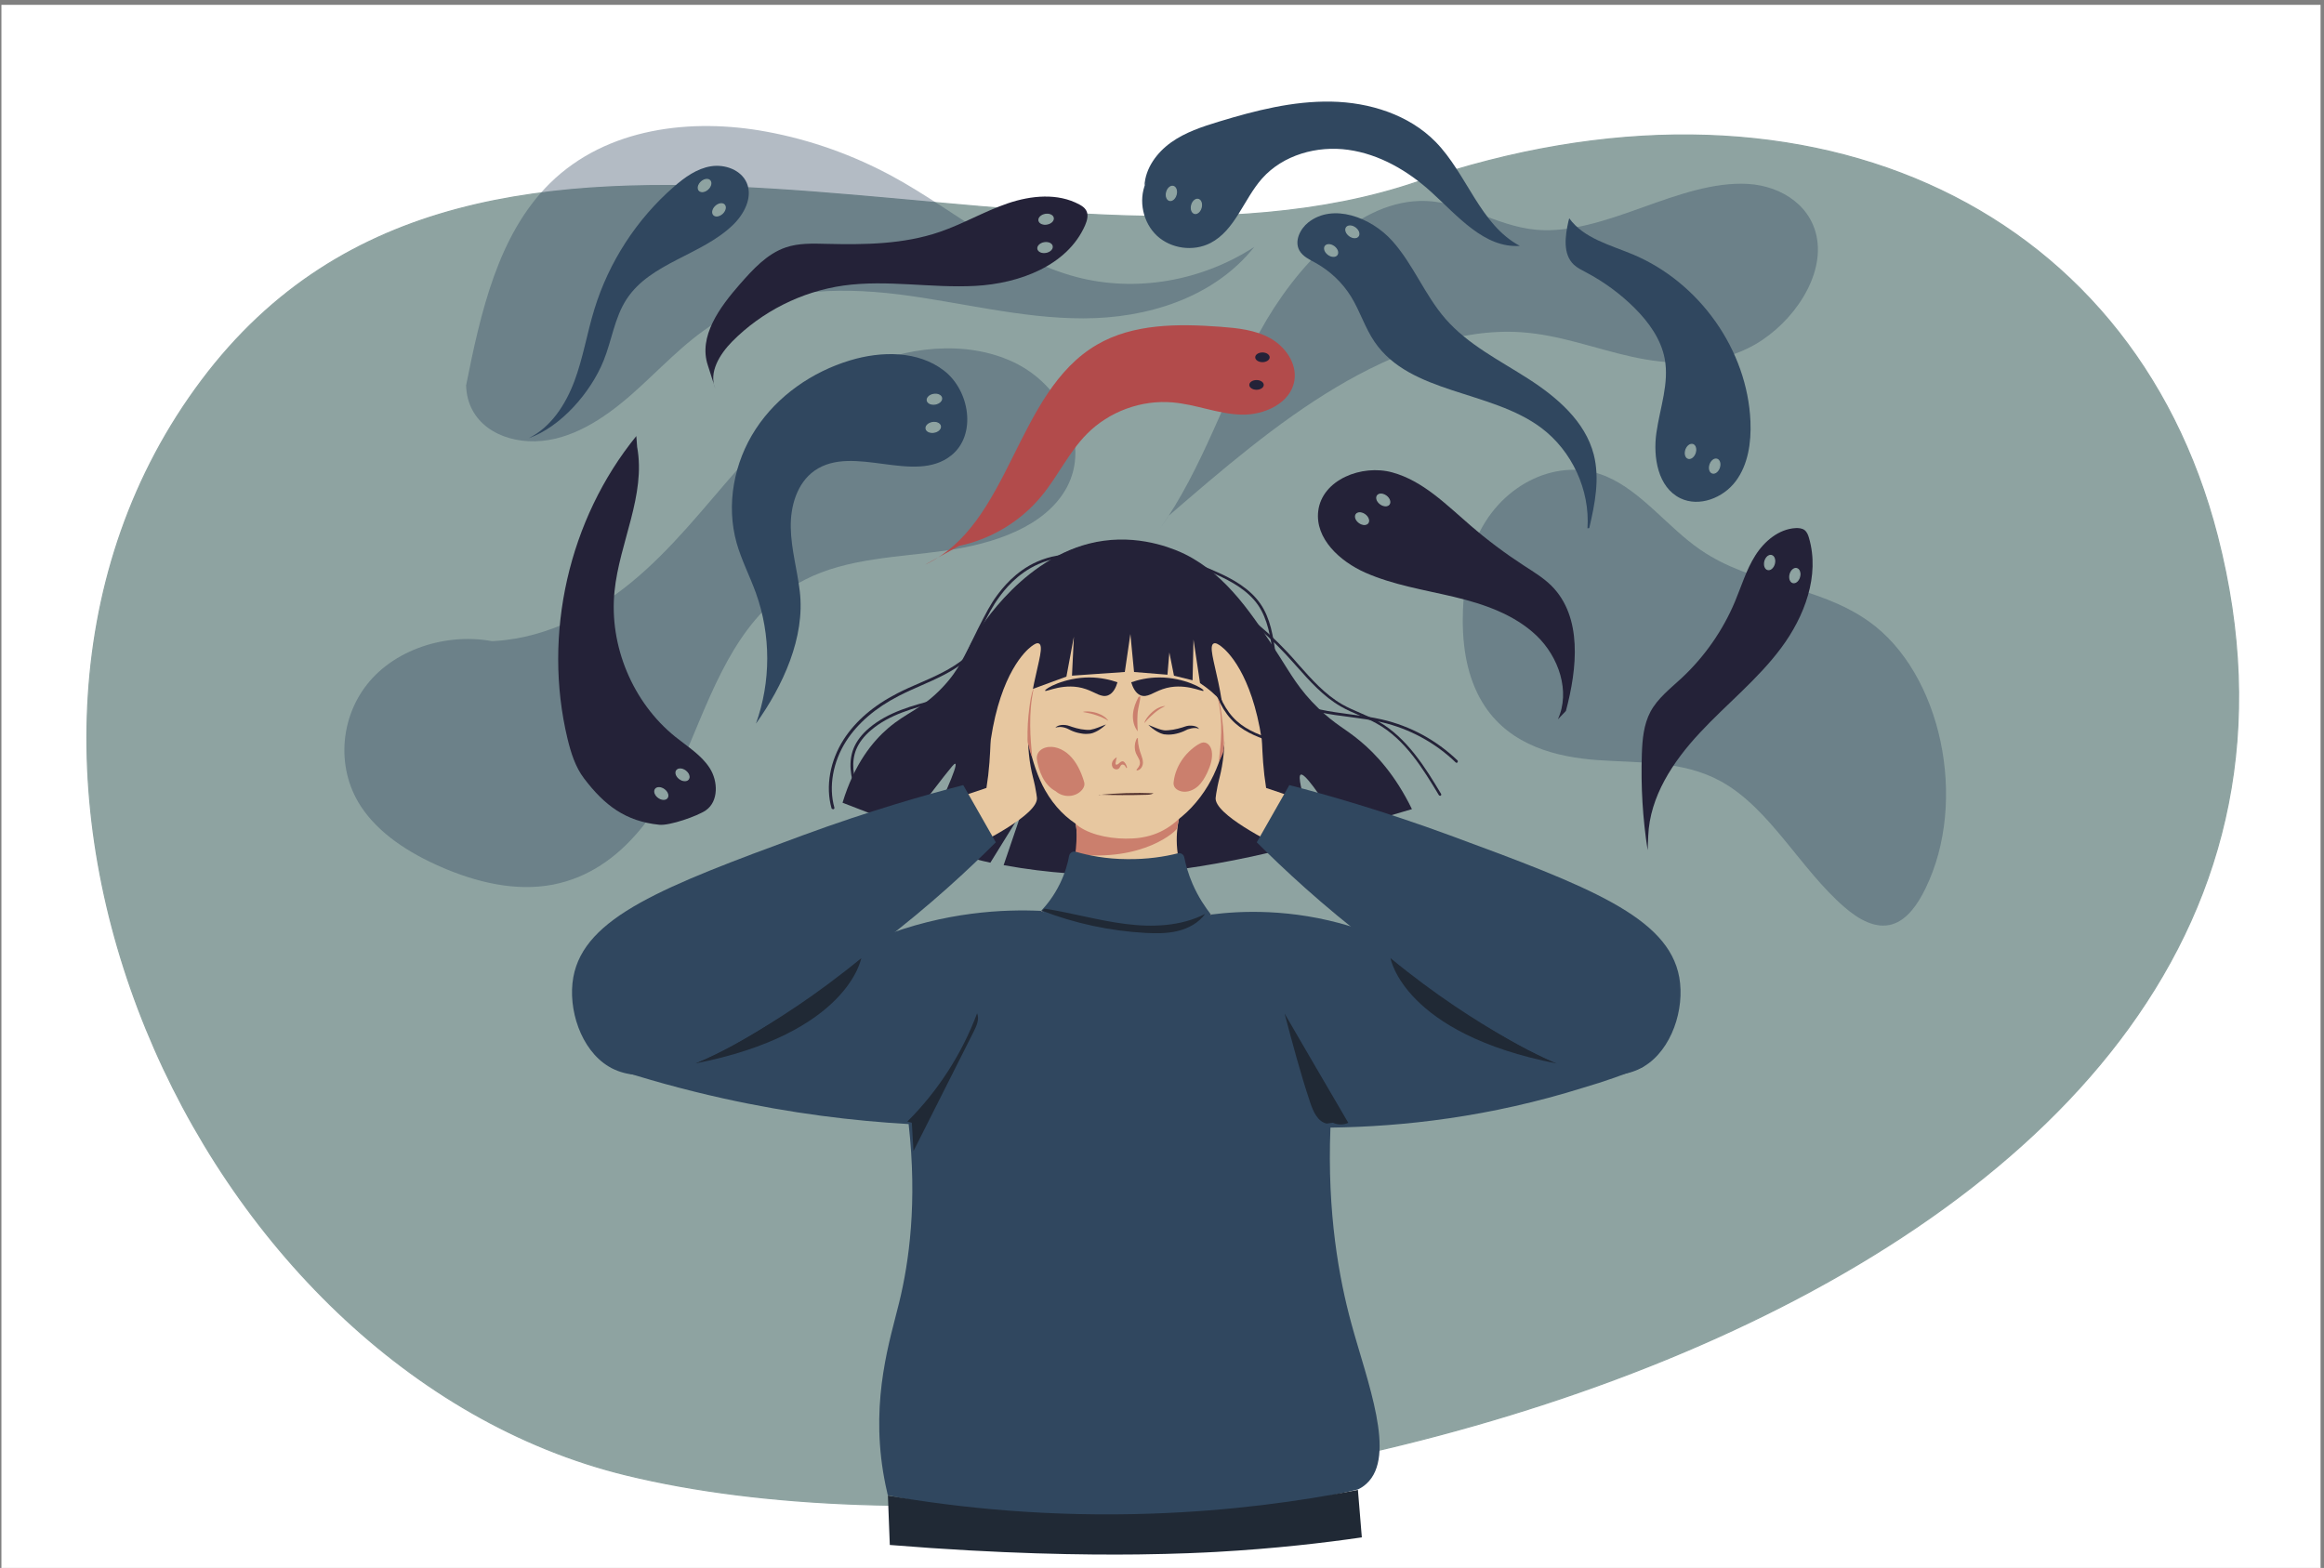 <?xml version="1.0" encoding="utf-8"?>
<!-- Generator: Adobe Illustrator 25.1.0, SVG Export Plug-In . SVG Version: 6.00 Build 0)  -->
<svg version="1.1" id="Layer_1" xmlns="http://www.w3.org/2000/svg" xmlns:xlink="http://www.w3.org/1999/xlink" x="0px" y="0px"
	 viewBox="0 0 1962 1323.9" style="enable-background:new 0 0 1962 1323.9;" xml:space="preserve">
<rect x="0" y="0" width="1962" height="1323.9" fill="#808080" stroke="none"/>
<style type="text/css">
	.st0{fill:#FFFFFF;}
	.st1{fill:#8EA3A1;stroke:#8EA3A1;stroke-miterlimit:10;}
	.st2{opacity:0.37;}
	.st3{fill:#30475F;}
	.st4{fill:#242238;}
	.st5{fill:#E7C7A0;}
	.st6{fill:#CB7F6D;}
	.st7{fill:#CC4B2E;}
	.st8{fill:#D8816C;}
	.st9{fill:#202935;}
	.st10{fill:#B24B4B;}
	.st11{fill:#4F2E2C;}
</style>
<g>
	<polyline class="st0" points="1.2,4.1 1959.1,4.1 1959.1,1325.2 1.2,1325.2 	"/>
</g>
<path class="st1" d="M1872,452.7c-72.8-283.5-353.6-409.2-675.4-299.1S408.6,4,170.4,321.1s-6.6,835.4,358.1,924.3
	C987.4,1357.4,2039.5,1105.4,1872,452.7z"/>
<g class="st2">
	<path class="st3" d="M979.2,446.5c36.3-51.2,54.4-111.4,84.3-166.2s80.8-108.9,134.6-110.6c35.6-1.1,64,21.1,98.7,24.3
		c28.7,2.6,59.6-8,89.4-18.7c29.8-10.7,60.5-21.7,89.5-20c29,1.7,56,19.6,58.8,50.2c3.2,34.4-26.1,72.7-58.9,88.6s-67.5,13.9-98.5,7
		c-31-6.9-60.5-18.4-93-20.6c-51.1-3.4-106.3,16.7-156.4,46.7c-50.1,29.9-95.9,69.3-141.3,108.5"/>
</g>
<g class="st2">
	<path class="st3" d="M430.4,545.3c-39.8-13.7-88.5-2.3-115.9,27.2s-31.6,74.9-10,108.1c15.2,23.3,40.8,39.6,67.6,51.3
		c29.5,12.9,62.9,21.2,94.9,15c59.9-11.7,94-68.2,115.8-120s43.4-110,96.7-137.4c35.6-18.3,78.4-18.9,118.9-24.6
		c40.4-5.7,84.2-20,102.2-53.3c20.2-37.5-3.9-86.3-44.7-105.7c-40.8-19.3-92-13.3-132.5,6.5s-72.3,51.5-101,84.2
		s-55.4,67.2-89.5,95.2c-34.1,28-77.4,49.5-123.5,49.7"/>
</g>
<g class="st2">
	<path class="st3" d="M393.5,325.4c12.3-61.5,26.9-127.4,70.8-170.7c48-47.2,119.8-55.2,182.9-43.5c37.3,6.9,73.4,19.8,106.8,38
		c51.8,28.3,97.9,69.7,154.8,84.7c49.8,13.1,105.3,3.7,150.1-25.4c-34.6,43.5-91.4,60.3-144.2,60.3c-52.8,0.1-104.3-13.8-156.5-20.3
		c-52.3-6.4-108.5-4.5-154.7,24.3c-26.1,16.3-47.3,40.1-70.7,60.6c-23.4,20.5-51,38.5-80.9,39.2S394.4,357,393.5,325.4"/>
</g>
<g class="st2">
	<path class="st3" d="M1245.4,446.3c-11.9,50.2-18.8,109.5,8.2,150.1c22.1,33.2,60.2,42.9,95.3,45.4c35.1,2.5,71.7,0.3,103.7,17.8
		c41.7,22.8,67.4,74.4,104.7,106.5c11.8,10.2,26.3,18.6,40.3,14.3c12.4-3.8,21.4-16.7,27.9-30.1c36.4-74.2,13.5-182.2-47.9-225.7
		c-43.5-30.8-98.3-30.2-142.1-60.4c-27.5-18.9-49.7-49.4-79.6-62c-39.6-16.7-87.8,5.7-108.3,50.2"/>
</g>
<path class="st3" d="M1387.8,900.6c-49.6-21.6-99.3-43.2-148.9-64.9c-18.3-15.4-51.4-39.1-98.8-53.6c-50.3-15.3-93.4-13-117.6-9.9
	l-143.7-3.1c-30.1-1.4-80.6,0.3-137.2,22.8c-38,15.1-66.5,34.7-86,50.6c-46.5,19.7-93,39.3-139.6,59c28.8,9.5,60.5,18.4,94.8,26
	c57.4,12.7,110.2,19,156.3,21.6c7.4,66.3,0.4,116.3-8,150.7c-7.6,31.2-23.7,79.7-13.6,142.7c1.4,8.5,2.9,15.4,4,20
	c51.8,11.2,118.9,20.9,197.2,20c79.7-0.8,147.6-12.3,199.7-24.9c1.8-0.8,4.5-2.3,7.2-4.8c25.7-23.3,0.6-86.2-12.8-135.5
	c-10.2-37.4-20.5-92.7-17.6-165.2c61.6-0.8,134.8-9,213.5-33.7C1354.6,913.2,1371.7,907.1,1387.8,900.6z"/>
<path class="st4" d="M931.7,456.6c-65.2,9-105,74.5-108.6,80.7c-9.3,15.8-12.4,27.3-27.6,43.3c-17.4,18.3-29.7,20.5-45.9,34.4
	c-12.6,10.9-28.2,29.5-38.3,62.8c17.7,6.8,35.5,13.7,53.2,20.5c15.6-21,25.9-34.5,32.4-42.7c6.3-7.9,8.8-11.2,9.6-10.7
	c2.5,1.4-11.8,32.6-26.7,63.5c8.2,4.3,17.8,8.7,29,12.5c9.9,3.4,19.1,5.8,27.3,7.5c8.8-14.3,17.7-28.5,26.5-42.8
	c-5.1,15-10.2,29.9-15.3,44.9c39.1,7.1,72.3,8.5,96.8,8.2c0,0,65.7-0.8,164.8-28.3c0,0,0,0,0.1,0c4.1-1.6-16-53.7-10.9-56.3
	c2.9-1.5,13.8,12.7,34.8,46.5c19.7-5.8,39.4-11.6,59.1-17.4c-14.1-29-30.6-46.6-43.6-57.4c-13-10.9-21-13.8-35.2-27.6
	c-16.6-16-23.7-29.5-33.2-44.2c-21.2-33-43.8-68.2-79.3-85.9C994.4,465,966.5,451.8,931.7,456.6z"/>
<path class="st5" d="M1022.6,772.3c-14.2,5.8-37.8,13.3-67.8,13.3c-34.6,0.1-61.3-9.7-75.9-16.4c5.2-3.9,20.9-16.6,27.5-39.8
	c6-21,1.1-38.5-1-44.9c30.6,0,61.2,0,91.7,0c-2.2,7.1-7,26.2,0,48.9C1003.6,754.8,1016.9,767.5,1022.6,772.3z"/>
<path class="st5" d="M1038.9,584.8c0,25.8-5.5,55.7-19,78.4c-16.3,27.4-43,45.2-69.6,44.9c-26.9-0.3-52.2-13-68-40.9
	c-12.3-21.6-18.2-55.6-18.7-79.4c-1.2-57.5,37.9-126,86.6-126.4C998.5,461,1038.9,527.7,1038.9,584.8z"/>
<path class="st6" d="M993.7,699.5c0.4-2.2,1.1-6.1,1.6-8.1c-13.4,12.7-28.3,16.9-45.1,16.7c-16-0.1-33.4-4.3-42.6-12.9
	c1.5,1.4,1,6.3,1.4,8.6c-0.2,10.1-1.2,17.5-1.2,17.5C965.7,727.9,993.3,701.4,993.7,699.5z"/>
<path class="st4" d="M935.5,587.1c-5.6,2.2-10.7-2.5-18.6-5.2c-18-6.3-34.2,2.9-34.6,1.3c-0.5-1.6,16.3-11.2,37.3-11.2
	c9.9,0,18.1,2.1,23.8,4.1C942.2,580.2,940,585.3,935.5,587.1z"/>
<path class="st4" d="M962.9,587.1c5.6,2.2,10.7-2.5,18.6-5.2c18-6.3,34.2,2.9,34.6,1.3c0.5-1.6-16.3-11.2-37.3-11.2
	c-9.9,0-18.1,2.1-23.8,4.1C956.3,580.2,958.5,585.3,962.9,587.1z"/>
<path class="st4" d="M881.7,477.6c-33,25.7-47.5,70.7-37,114.1c18.5-6.8,37.1-13.6,55.6-20.4c2.1-11.2,4.2-22.4,6.3-33.7
	c-0.5,11-1,21.9-1.6,32.9c14.9-1,29.7-2.1,44.6-3.1c1.6-10.7,3.1-21.4,4.7-32.1c1,10.7,2.1,21.4,3.1,32.1c9.4,0.8,18.8,1.6,28.2,2.3
	c0.5-6.3,1-12.5,1.6-18.8c1.3,6.5,2.6,13,3.9,19.6c5.2,1.3,10.4,2.6,15.7,3.9c0.3-11.5,0.5-23,0.8-34.4c1.8,12.3,3.7,24.5,5.5,36.8
	c3,2,6.2,4.3,9.4,7c6.9,5.9,12,12,15.7,17.2c4,0.6,8,1.3,12,1.9c3.1-8.6,6.6-21.6,6.5-37.6c0-4-0.9-46-31-76.3
	C991.3,454.7,926.6,442.6,881.7,477.6z"/>
<path class="st7" d="M879.1,769.1"/>
<path class="st3" d="M908.2,719.2c-2.5-0.7-5.1,0.9-5.6,3.4c-1.2,6.6-3.5,14.9-7.9,23.8c-5,10.2-11,17.7-15.7,22.6
	c8.2,6.3,34.2,24.6,72.2,25.2c36.8,0.6,62.7-15.7,71.3-21.8c-4.8-6.1-10.8-14.8-15.7-26.1c-3.6-8.3-5.7-15.9-7-22.4
	c-0.5-2.5-3-4-5.4-3.4c-11.1,2.8-25.9,5.2-43.3,4.9C933.9,725.3,919.2,722.4,908.2,719.2z"/>
<path class="st8" d="M1038.9,637.5c-1-5.1-1.5-12.6,2.2-20.1c0.8-1.5,1.7-3,2.7-4.4l1.2,0.9c-1,1.3-1.8,2.7-2.5,4.1
	c-3.5,7.1-3,14.3-2.1,19.1L1038.9,637.5z"/>
<path class="st5" d="M1031,545.8c-2.4-1.8-4.6-3.2-6.3-2.5c-8.3,3.7,16.4,49.8,6.9,103.9c-1.3,7.3-2.5,10.7-3.7,16.6
	c-1,4.7-1.5,8.9-1.6,9.7c-1.6,14,46.8,38,57.9,43.4c9-12.4,18-24.9,27-37.3c-14.1-4.8-28.2-9.5-42.3-14.3c-0.4-2.5-0.9-6.2-1.5-10.8
	c-1.8-15.5-1.7-26.9-2.2-30.2C1056.6,568.3,1035.9,549.5,1031,545.8z"/>
<path class="st9" d="M586.7,898c0,0,64.4-26.4,140.4-89C727.1,809,716.3,872.7,586.7,898z"/>
<path class="st9" d="M1314.3,898c0,0-64.4-26.4-140.4-89C1173.9,809,1184.7,872.7,1314.3,898z"/>
<path class="st3" d="M1088.5,662.9c-9.2,16.1-18.3,32.2-27.5,48.3c21.9,21.9,55.1,53.1,98.8,86.4c76.3,58.2,176.2,134.4,228.2,102.8
	c23.3-14.1,34.5-48.4,29.7-75.2c-9.2-51-76.7-76.8-193.2-119.7C1167.2,684.4,1119.3,670.9,1088.5,662.9z"/>
<path class="st5" d="M870.7,545.8c2.4-1.8,4.6-3.2,6.3-2.5c8.3,3.7-16.4,49.8-6.9,103.9c1.3,7.3,2.5,10.7,3.7,16.6
	c1,4.7,1.5,8.9,1.6,9.7c1.6,14-46.8,38-57.9,43.4c-9-12.4-18-24.9-27-37.3c14.1-4.8,28.2-9.5,42.3-14.3c0.4-2.5,0.9-6.2,1.5-10.8
	c1.8-15.5,1.7-26.9,2.2-30.2C845,568.3,865.8,549.5,870.7,545.8z"/>
<path class="st3" d="M813.2,662.9c9.2,16.1,18.3,32.2,27.5,48.3c-21.9,21.9-55.1,53.1-98.8,86.4c-76.3,58.2-176.2,134.4-228.2,102.8
	c-23.3-14.1-34.5-48.4-29.7-75.2c9.2-51,76.7-76.8,193.2-119.7C734.5,684.4,782.4,670.9,813.2,662.9z"/>
<path class="st9" d="M1149.7,1298.1c-30.9,4.5-73,9.5-123.2,12.3c-9.4,0.5-32.7,1.7-65.7,2.1c-44.4,0.5-114.9-0.3-209.6-8
	c-0.5-13.9-1.1-27.8-1.6-41.7c61.2,10.6,137,18.3,223.7,15.2c65.4-2.3,123.6-10.2,173.1-20
	C1147.5,1271.4,1148.6,1284.7,1149.7,1298.1z"/>
<path class="st4" d="M1215.7,671.9c-0.4,0-0.8-0.2-1-0.6c-13.3-22-28.3-46.9-52.3-60.3c-4.8-2.7-9.9-4.9-14.8-7
	c-5.2-2.2-10.5-4.5-15.5-7.4c-14.8-8.4-26.4-21.5-37.5-34c-3.1-3.4-6.2-7-9.4-10.4c-40-43-93.9-72.3-151.7-82.7
	c-0.6-0.1-1-0.7-0.9-1.3c0.1-0.6,0.7-1,1.3-0.9c58.3,10.4,112.6,40.1,153,83.4c3.2,3.4,6.4,7,9.4,10.5c11,12.4,22.4,25.3,36.9,33.6
	c4.9,2.8,10.1,5,15.2,7.2c5,2.2,10.2,4.4,15.1,7.1c24.5,13.8,40.4,40,53.1,61.2c0.3,0.5,0.2,1.2-0.4,1.6
	C1216.1,671.8,1215.9,671.9,1215.7,671.9z"/>
<path class="st4" d="M703.1,683.2c-0.5,0-1-0.3-1.1-0.8c-5.2-18.3-1.3-40,10.3-58.1c10-15.5,25.2-28.6,45.3-38.9
	c6.2-3.2,12.6-6,18.9-8.7c13.1-5.7,26.6-11.7,37.7-20.8c8.7-7.2,15.8-16.4,22.7-25.3c3.3-4.3,6.8-8.8,10.4-13
	c16.5-19.3,37.6-34.6,61-44.4c0.6-0.2,1.3,0,1.5,0.6c0.2,0.6,0,1.3-0.6,1.5c-23.1,9.6-43.9,24.8-60.1,43.8c-3.6,4.2-7,8.6-10.3,12.9
	c-7,9-14.1,18.3-23.1,25.7c-11.3,9.4-25,15.4-38.2,21.2c-6.2,2.7-12.7,5.6-18.7,8.7c-19.7,10.1-34.6,23-44.4,38.1
	c-11.2,17.5-15,38.5-10,56.2c0.2,0.6-0.2,1.2-0.8,1.4C703.3,683.2,703.2,683.2,703.1,683.2z"/>
<path class="st4" d="M1229.8,644.1c-0.3,0-0.6-0.1-0.8-0.3c-17.4-16.8-39.1-28.5-62.6-34c-8.8-2-18-3.2-26.9-4.4
	c-16.8-2.1-34.1-4.4-49.3-12.3c-18.7-9.7-31.9-26.9-41.3-40.8c-3.1-4.6-6.2-9.4-9.2-14.1c-7.3-11.4-14.8-23.2-24-33.4
	c-17.4-19.5-40.9-33.5-66.2-39.6c-0.6-0.1-1-0.8-0.9-1.4c0.1-0.6,0.8-1,1.4-0.9c25.8,6.2,49.8,20.5,67.4,40.3
	c9.2,10.4,16.8,22.2,24.2,33.7c3,4.6,6,9.4,9.1,14c9.3,13.7,22.2,30.6,40.4,40.1c14.8,7.7,32,9.9,48.5,12.1c9,1.2,18.2,2.3,27.1,4.4
	c24,5.5,46,17.5,63.7,34.5c0.5,0.4,0.5,1.2,0,1.6C1230.4,644,1230.1,644.1,1229.8,644.1z"/>
<path class="st4" d="M724.4,670.8c-0.5,0-0.9-0.3-1.1-0.7c-6-14.7-6.9-27.5-2.7-38.1c2.5-6.2,6.9-12,13.3-17.4
	c15.9-13.4,36.5-18.9,56.5-24.1c1.9-0.5,3.8-1,5.7-1.5c22-5.9,44.2-13.7,57.5-31.2c8-10.4,11.9-23.4,15.7-36c3-9.8,6-19.9,11-28.9
	c0.3-0.6,1-0.8,1.6-0.5c0.6,0.3,0.8,1,0.5,1.6c-4.8,8.9-7.9,18.8-10.8,28.5c-3.9,12.8-7.9,26-16.1,36.7c-13.7,18-36.4,26-58.7,32
	c-1.9,0.5-3.8,1-5.7,1.5c-19.8,5.2-40.2,10.6-55.6,23.7c-6.1,5.1-10.3,10.7-12.7,16.5c-4,10-3.1,22.2,2.7,36.4
	c0.2,0.6,0,1.3-0.6,1.5C724.7,670.8,724.6,670.8,724.4,670.8z"/>
<path class="st4" d="M815,557.6c-0.2,0-0.3,0-0.5-0.1c-0.6-0.3-0.9-0.9-0.6-1.5c3.5-8.2,7.4-16.5,11.5-24.6
	c7.2-14.2,10.8-21.2,16.2-28.5c4.2-5.6,15.2-20.4,34.1-28.7c22-9.7,43.6-5.8,54.5-2.6c0.6,0.2,1,0.8,0.8,1.4c-0.2,0.6-0.8,1-1.4,0.8
	c-10.6-3.1-31.5-6.9-52.9,2.5c-18.4,8.1-29.2,22.5-33.2,28c-5.3,7.1-8.9,14.1-16,28.1c-4.1,8-7.9,16.3-11.5,24.4
	C815.8,557.4,815.4,557.6,815,557.6z"/>
<path class="st4" d="M1086.2,591.8c-0.4,0-0.8-0.2-1-0.6c-6.5-11.8-8.6-25.5-10.5-38.8c-2.1-14.5-4.4-29.5-12.6-41.5
	c-8.7-12.6-23.2-20.3-34.9-25.6c-19.1-8.7-39.2-15-59.9-18.9c-0.6-0.1-1-0.7-0.9-1.3c0.1-0.6,0.7-1,1.3-0.9
	c20.8,3.9,41.1,10.3,60.4,19.1c12,5.4,26.8,13.3,35.9,26.4c8.6,12.4,10.8,27.7,13,42.5c1.9,13.1,3.9,26.6,10.3,38
	c0.3,0.6,0.1,1.3-0.4,1.6C1086.6,591.7,1086.4,591.8,1086.2,591.8z"/>
<path class="st4" d="M1126.1,635c-15.2,0-31.7-2.7-50.5-8.2c-11-3.3-23.5-7.7-32.9-16.2c-9.8-8.9-16.4-21.8-20.9-40.8
	c-1.2-5-2.2-10.1-3.1-15c-1.9-9.8-3.9-20-7.4-29.5c-5.6-15.3-15.2-28.9-27.7-39.3c-0.5-0.4-0.5-1.1-0.1-1.6c0.4-0.5,1.1-0.5,1.6-0.1
	c12.8,10.7,22.6,24.6,28.3,40.3c3.6,9.7,5.6,19.9,7.5,29.8c1,4.9,1.9,10,3.1,14.9c4.4,18.5,10.8,31.1,20.2,39.6
	c9.1,8.2,21.3,12.6,32,15.7c19.8,5.9,37.1,8.5,52.9,8.1c0.6,0,1.2,0.5,1.2,1.1c0,0.6-0.5,1.2-1.1,1.2
	C1128.2,635,1127.1,635,1126.1,635z"/>
<g>
	<path class="st10" d="M780.9,476.8c72.5-33.8,76-145.3,145.1-185.7c30.8-18,68.7-17.8,104.2-15.2c14.5,1.1,29.5,2.6,42.2,9.7
		s22.6,21.2,20.4,35.5c-2.9,19.3-25.5,29.6-45,29c-19.5-0.6-38.1-8.6-57.6-10.3c-26.6-2.4-54,7.7-72.7,26.7
		c-15.2,15.4-24.4,35.6-38.1,52.2c-17.5,21.4-42.5,36.5-69.6,42.2"/>
</g>
<g>
	<path class="st4" d="M1315.2,607.4c10.8-23.6,0.7-52.8-18-70.7c-18.8-17.9-44.4-26.7-69.6-32.7c-25.2-6-51.2-10-75-20.5
		c-21.4-9.5-42.5-28.7-39.7-52c3.2-26.5,36.8-39.7,62.6-32.6c25.8,7.1,45.5,27.2,65.7,44.6c14.4,12.5,29.7,23.9,45.7,34.3
		c7.9,5.1,16.1,10.1,22.8,16.7c26.4,26.3,21.9,69.8,12.3,105.8"/>
</g>
<g>
	<path class="st4" d="M1391,717.9c-4.2-26.8-5.8-53.9-4.9-81c0.4-12.3,1.5-25.1,7.3-36c6.1-11.3,16.6-19.4,26-28.1
		c19.5-18.1,35-40.3,45.3-64.8c5.5-13.1,9.6-27,17.2-39c7.6-12,19.8-22.3,34-23.1c2.6-0.1,5.5,0.1,7.6,1.7c2,1.6,3,4.1,3.7,6.6
		c9.3,31.8-3.7,66.3-23.5,92.9s-46.1,47.4-68.7,71.7c-22.6,24.2-42.2,53.9-43.5,86.9"/>
</g>
<g>
	<path class="st4" d="M537.2,368.2c-57.1,70.2-79.2,167.5-58.1,255.5c2.9,11.9,6.6,23.9,14,33.6c17.3,22.8,35.1,36.2,63.5,39.1
		c8.7,0.9,32.2-7.3,39.3-12.2c10.8-7.5,10.4-24.5,3.3-35.6c-7.1-11.1-18.8-18.2-29.1-26.5c-36-29-56-76.9-51.3-122.9
		c4.2-41.2,26.6-81.1,19.1-121.8"/>
</g>
<g>
	<path class="st4" d="M603.9,328.2c-5.8-13.8,3.7-29.1,14.2-39.8c25.1-25.4,58.7-42.3,94.1-47.3c36.8-5.1,74.2,2.3,111.2,0.3
		c37.1-2,77.6-17,92.6-51c1.8-4.1,3.2-9.1,0.9-12.9c-1.3-2.2-3.4-3.6-5.6-4.8c-18.2-9.9-40.8-7.7-60.5-1
		c-19.7,6.7-37.8,17.4-57.4,24.1c-30.5,10.5-63.5,10.9-95.7,10.1c-11.6-0.3-23.4-0.7-34.3,3c-15.9,5.4-27.7,18.5-38.8,31.1
		c-17,19.4-35.2,44.1-27,68.5"/>
</g>
<g>
	<path class="st9" d="M1120,948.7c-7.6-1.7-11.3-10.1-13.8-17.5c-8.3-24.8-15-50.1-21.7-75.4c17.9,30.8,35.8,61.6,53.8,92.3
		c-4.1,1.8-8.9,1.8-13-0.1"/>
</g>
<g>
	<path class="st9" d="M766,947c25.9-25.8,46.1-57.2,58.9-91.4c2.1,4.9-0.4,10.5-2.8,15.3c-17,33.7-33.9,67.3-50.9,101
		c-0.5-8-0.9-15.9-1.4-23.9"/>
</g>
<g>
	<g>
		<path class="st6" d="M966.1,610.6c0,0,0-0.1,0.1-0.3c0-0.2,0.1-0.4,0.2-0.7c0.2-0.6,0.6-1.5,1.2-2.4c1.2-1.9,3.1-4.2,5.4-6.2
			c0.6-0.5,1.2-0.9,1.8-1.4c0.6-0.5,1.2-0.8,1.8-1.2c1.2-0.7,2.4-1.2,3.5-1.6c0.5-0.2,1-0.3,1.5-0.4c0.4-0.1,0.8-0.1,1.2-0.2
			c0.6-0.1,1-0.1,1-0.1s-0.3,0.2-0.9,0.5c-0.3,0.2-0.6,0.3-1,0.5c-0.4,0.2-0.8,0.5-1.3,0.7c-0.5,0.3-0.9,0.6-1.5,0.9
			c-0.5,0.3-1,0.7-1.6,1.1c-1.1,0.8-2.2,1.6-3.3,2.6c-1.1,0.9-2.1,1.9-3.1,2.8c-1,0.9-1.9,1.8-2.6,2.6c-0.7,0.8-1.4,1.5-1.7,2
			C966.3,610.3,966.1,610.6,966.1,610.6z"/>
	</g>
</g>
<g>
	<g>
		<path class="st4" d="M891,614.7c0,0,0.2-0.1,0.4-0.3c0.3-0.2,0.7-0.3,1.3-0.4c1.2-0.2,2.9-0.3,4.9,0.1c1,0.2,2,0.5,3,0.9
			c0.5,0.2,0.9,0.4,1.5,0.7c0.5,0.3,1.2,0.6,1.8,0.9c2.5,1.2,5.3,2.1,8.3,2.6c1.5,0.3,3,0.5,4.4,0.5c0.7,0,1.5,0,2.2-0.1l0.6-0.1
			l0.4,0l0.3,0c0.3-0.1,0.6-0.1,1-0.2c1.6-0.3,2.7-0.9,3.9-1.4c1.2-0.5,2.2-1.2,3.1-1.7c3.7-2.4,5.6-4.5,5.6-4.5s-0.7,0.3-1.8,0.7
			c-1.2,0.5-2.8,1.1-4.8,1.9c-1,0.4-2,0.7-3.2,1.1c-1.1,0.3-2.4,0.6-3.4,0.8c-0.3,0-0.6,0.1-1,0.1l-0.3,0c0.1,0-0.1,0-0.2,0l-0.5,0
			c-0.6,0-1.3,0-1.9-0.1c-1.3-0.1-2.6-0.3-4-0.5c-2.7-0.5-5.3-1.2-7.7-2c-0.6-0.2-1.1-0.4-1.7-0.6c-0.6-0.2-1.4-0.5-2-0.6
			c-1.3-0.3-2.6-0.4-3.7-0.4c-2.3,0-4.1,0.6-5.3,1.3C891.3,614,891,614.7,891,614.7z"/>
	</g>
</g>
<g>
	<path class="st6" d="M961.2,588.5c-2.4,4.5-4.3,9.4-4.7,14.5c-0.4,5.1,0.8,10.5,4,14.5c-0.3-6.3-0.7-12.6,0.4-18.9
		c0.6-3.6,1.7-7.1,1.9-10.7"/>
</g>
<g>
	<path class="st6" d="M960,624c0.1,4.1,0.9,8.2,2.3,12c0.9,2.6,2.1,5.2,2.1,8c0,2.8-1.7,5.8-4.5,6.1c1.3-1.6,2.7-3.3,2.9-5.4
		c0.3-2.9-1.8-5.4-3-8.1c-1.9-4-1.7-9,0.4-12.9"/>
	<g>
		<path class="st6" d="M959.5,624c0.2,4.1,0.9,8.1,2.2,11.9c1.1,3.3,3.1,7,1.7,10.5c-0.6,1.6-1.9,2.9-3.6,3.2
			c0.2,0.3,0.3,0.6,0.5,0.8c1.2-1.4,2.4-2.9,2.9-4.7c0.5-1.7,0.1-3.4-0.6-5c-0.8-1.7-1.9-3.3-2.6-5c-0.7-1.7-1-3.6-1-5.5
			c0.1-2.2,0.6-4.3,1.7-6.2c0.3-0.6-0.6-1.1-0.9-0.5c-1.7,3.2-2.2,7-1.4,10.5c0.4,1.8,1.2,3.3,2.1,4.9c0.9,1.6,1.9,3.2,1.9,5.1
			c0.1,2.2-1.4,4.1-2.8,5.7c-0.3,0.4,0,0.9,0.5,0.8c3.2-0.5,4.9-4,4.8-6.9c-0.1-2.1-0.7-4-1.4-6c-0.8-2-1.4-4.1-1.9-6.2
			c-0.6-2.5-0.9-4.9-1-7.5C960.4,623.4,959.5,623.4,959.5,624L959.5,624z"/>
	</g>
</g>
<g>
	<path class="st6" d="M950.9,648.6c-0.4-0.8-0.8-1.7-1.4-2.3c-0.7-0.6-1.7-1-2.5-0.6c-1.1,0.5-1.3,2-2.1,2.9c-1.2,1.4-3.6,1.3-5,0
		c-1.3-1.3-1.5-3.5-0.9-5.2c0.7-1.7,2.1-3,3.8-4c-0.4,1.6-0.8,3.2-1,4.8c-0.1,0.5-0.1,1.2,0.4,1.4c0.2,0.1,0.5,0.1,0.8,0
		c1-0.3,1.7-1.1,2.5-1.8c0.8-0.7,1.8-1.2,2.8-0.9c0.5,0.2,0.9,0.6,1.3,1.1c1,1.2,1.6,2.7,1.9,4.2"/>
</g>
<g>
	<path class="st6" d="M895,669.8c-11-4-16.5-13.6-19.2-26.1c-0.4-1.8-0.7-3.7-0.3-5.5c0.7-3.6,3.7-5.9,6.9-6.9
		c6.9-2.1,14.8,0.9,20.5,6.4c5.7,5.5,9.4,13.2,11.9,21c0.4,1.2,0.8,2.5,0.7,3.8c-0.1,1.7-1,3.1-1.9,4.3c-5.5,6.6-16,7.1-22.7,1"/>
</g>
<g>
	<g>
		<path class="st4" d="M1012.5,615.7c0,0-0.2-0.1-0.4-0.3c-0.3-0.2-0.7-0.3-1.3-0.5c-1.2-0.3-2.9-0.3-4.9,0.1c-1,0.2-2,0.5-3.1,0.8
			c-0.5,0.2-0.9,0.4-1.5,0.7c-0.5,0.3-1.2,0.6-1.9,0.9c-2.5,1.1-5.4,2-8.3,2.5c-1.5,0.2-3,0.4-4.5,0.4c-0.7,0-1.5,0-2.2-0.1
			l-0.6-0.1l-0.4,0l-0.3,0c-0.3-0.1-0.6-0.1-1-0.2c-1.6-0.4-2.7-0.9-3.9-1.5c-1.2-0.6-2.2-1.2-3.1-1.8c-3.7-2.4-5.6-4.6-5.6-4.6
			s0.7,0.3,1.8,0.8c1.2,0.5,2.8,1.2,4.7,1.9c1,0.4,2,0.7,3.1,1.1c1.1,0.3,2.4,0.7,3.4,0.8c0.3,0,0.6,0.1,1,0.1l0.3,0
			c-0.1,0,0.1,0,0.2,0l0.5,0c0.6,0,1.3,0,1.9-0.1c1.3-0.1,2.6-0.3,4-0.5c2.7-0.5,5.3-1.1,7.8-1.9c0.6-0.2,1.1-0.4,1.8-0.6
			c0.6-0.2,1.4-0.5,2-0.6c1.3-0.3,2.6-0.4,3.7-0.3c2.3,0.1,4.1,0.7,5.3,1.4C1012.1,615,1012.4,615.7,1012.5,615.7z"/>
	</g>
</g>
<g>
	<g>
		<path class="st6" d="M914.2,601.2c0,0,0.1,0,0.2-0.1c0.2-0.1,0.4-0.1,0.7-0.2c0.7-0.1,1.6-0.2,2.7-0.2c2.2,0,5.2,0.4,8.1,1.3
			c0.7,0.2,1.4,0.5,2.1,0.8c0.7,0.3,1.3,0.6,2,0.9c1.2,0.7,2.3,1.4,3.2,2.1c0.4,0.4,0.8,0.7,1.1,1.1c0.3,0.3,0.6,0.6,0.8,0.9
			c0.4,0.5,0.6,0.8,0.6,0.8s-0.3-0.2-0.9-0.5c-0.3-0.2-0.6-0.4-1-0.6c-0.4-0.2-0.8-0.5-1.3-0.7c-0.5-0.2-1-0.5-1.6-0.8
			c-0.6-0.2-1.1-0.5-1.8-0.8c-1.2-0.5-2.6-1-3.9-1.4c-1.3-0.5-2.7-0.8-4-1.2c-1.3-0.3-2.5-0.6-3.6-0.8c-1.1-0.2-2-0.4-2.6-0.5
			C914.6,601.1,914.2,601.2,914.2,601.2z"/>
	</g>
</g>
<g>
	<path class="st6" d="M990.9,659.8c1.5-12.3,9.2-24,20.3-31c1.5-0.9,3.1-1.8,4.8-1.9c3.9-0.1,6.4,3.7,7,7.3c1,6.1-1.1,12.4-3.8,18.2
		c-2,4.2-4.4,8.4-8,11.6c-3.6,3.2-8.7,5.2-13.4,4.3C993,667.3,990,664.3,990.9,659.8"/>
</g>
<g>
	<path class="st6" d="M1033.2,633.5c0.2-9-0.3-18.1-1.5-27c-0.6-4.5-1.4-12.7-3.5-16.9c4.7,21.1,2.4,38.5,0.8,53.2
		C1031.1,639.3,1032,637.4,1033.2,633.5"/>
</g>
<g>
	<path class="st6" d="M867.5,624.8c-0.2-9,0.3-18.1,1.5-27c0.6-4.5,1.5-12.3,3.7-16.6c-4.7,21.1-2.8,43.4-1.2,58.2
		c-2.1-3.6-2.7-8.7-3.9-12.5"/>
</g>
<g>
	<path class="st11" d="M927.5,671.2c15.4-1.5,30.9-2,46.4-1.4c-2.1,1.2-4.6,1.3-7,1.3c-13,0.4-26.1,0.3-39.1-0.1"/>
</g>
<g>
	<path class="st9" d="M879.8,769c27.7,10.7,57.1,17,86.8,18.7c9.3,0.5,18.7,0.6,27.7-1.6c9-2.2,17.7-6.9,23.1-14.4
		c-20.5,10.5-44.8,11.4-67.6,8.4c-22.9-2.9-45.2-9.4-68-12.9"/>
</g>
<g>
	<path class="st3" d="M1340.2,446.1c2.2-32.4-13.1-65.4-39.1-84.9c-42.9-32-110.4-28.3-140.6-72.5c-8.1-11.8-12.3-25.9-19.8-38.1
		c-7.3-11.9-17.8-21.8-30-28.6c-5.1-2.8-10.8-5.4-13.7-10.5c-4.4-7.9,0.5-18.1,7.5-23.7c20.9-16.5,53-4.3,70.8,15.5
		s27.5,45.8,45,65.9c19,21.8,45.6,35,69.9,50.6c24.3,15.6,48.1,36,55.3,64c5.2,20.3,1,41.7-3.8,62.1"/>
</g>
<g>
	<path class="st3" d="M638.2,611c12.7-35.3,12.7-74.9,0-110.2c-5.1-14.2-12.2-27.8-16.3-42.3c-9.1-32.3-2.3-68.1,16.1-96.2
		c18.3-28,47.5-48.3,79.6-58c26.5-8,57.4-8.3,79.3,8.6c21.9,16.8,27.8,54.5,6.1,71.7c-31.1,24.8-82.7-10-115.3,12.8
		c-14.8,10.4-20.5,30-20.1,48.1c0.3,18.1,5.5,35.8,7.6,53.7C679.9,538.2,660.9,579.2,638.2,611"/>
</g>
<g>
	<path class="st3" d="M1324.1,186.9c-2.8,12.6-4.8,27.6,4.5,36.5c2.9,2.8,6.6,4.5,10.1,6.4c15.2,8,29.3,18.3,41.4,30.4
		c11.9,11.9,22.2,26.2,25.3,42.7c3.9,20.7-4,41.5-7,62.4s1.3,46.2,20.2,55.4c15.9,7.7,36.1-0.2,46.7-14.3
		c10.6-14.1,13.2-32.8,12.5-50.4c-2.5-60.6-43.2-117.6-99.1-141.1c-19.3-8.1-41.7-13.6-53.9-30.6"/>
</g>
<g>
	<path class="st3" d="M446.3,370c18.9-9.3,31.2-28.4,38.6-48.1c7.4-19.7,10.7-40.7,16.9-60.8C514,221.3,537.5,185,569,157.6
		c9.1-7.9,19.3-15.3,31.2-17.2s25.6,3.1,30.3,14.2c5.1,12.2-2.3,26.3-11.9,35.5c-26.5,25.5-69.5,31.7-89.6,62.5
		c-10.2,15.6-12.5,34.9-19.5,52.1C498.7,331.4,473.5,360.5,446.3,370"/>
</g>
<g>
	<path class="st3" d="M967.2,154.6c-6.3,14.9-2.2,33.5,9.6,44.5c11.9,11,30.7,13.5,45.1,6.1c20.9-10.8,28-36.9,43.6-54.5
		c17.7-19.9,46.4-27.9,72.7-24.2c26.4,3.7,50.4,17.7,70.1,35.6c22.3,20.2,44.8,47.6,74.8,45.5c-33.6-17.8-44.5-60.6-71.1-87.8
		c-22.6-23-55.8-33.4-88.1-34c-32.3-0.6-64,7.5-94.9,16.9c-14.1,4.3-28.4,9-40.4,17.6c-12,8.6-21.6,21.7-22.4,36.4"/>
</g>
<ellipse class="st4" cx="1065.8" cy="301.7" rx="6.1" ry="4.1"/>
<ellipse class="st4" cx="1060.8" cy="325" rx="6.1" ry="4.1"/>
<g>
	
		<ellipse transform="matrix(0.593 -0.805 0.805 0.593 136.19 1112.173)" class="st1" cx="1167.6" cy="421.4" rx="4.1" ry="6.1"/>
	
		<ellipse transform="matrix(0.593 -0.805 0.805 0.593 116.175 1104.175)" class="st1" cx="1149.7" cy="437.2" rx="4.1" ry="6.1"/>
</g>
<g>
	
		<ellipse transform="matrix(0.262 -0.965 0.965 0.262 649.377 1820.868)" class="st1" cx="1515.2" cy="485.9" rx="6.1" ry="4.1"/>
	<ellipse transform="matrix(0.262 -0.965 0.965 0.262 644.362 1792.293)" class="st1" cx="1494" cy="474.8" rx="6.1" ry="4.1"/>
</g>
<g>
	
		<ellipse transform="matrix(0.593 -0.805 0.805 0.593 307.789 998.871)" class="st1" cx="1141.4" cy="195.1" rx="4.1" ry="6.1"/>
	
		<ellipse transform="matrix(0.593 -0.805 0.805 0.593 287.774 990.874)" class="st1" cx="1123.5" cy="210.9" rx="4.1" ry="6.1"/>
</g>
<g>
	<ellipse transform="matrix(0.261 -0.965 0.965 0.261 578.72 1103.559)" class="st1" cx="1010" cy="173.8" rx="6.1" ry="4.1"/>
	
		<ellipse transform="matrix(0.261 -0.965 0.965 0.261 573.652 1074.972)" class="st1" cx="988.8" cy="162.9" rx="6.1" ry="4.1"/>
</g>
<g>
	
		<ellipse transform="matrix(0.326 -0.945 0.945 0.326 604.414 1633.38)" class="st1" cx="1447.5" cy="392.9" rx="6.1" ry="4.1"/>
	
		<ellipse transform="matrix(0.326 -0.945 0.945 0.326 602.379 1605.727)" class="st1" cx="1427.1" cy="380.5" rx="6.1" ry="4.1"/>
</g>
<g>
	<ellipse transform="matrix(0.986 -0.169 0.169 0.986 -49.62 138.024)" class="st1" cx="787.5" cy="361" rx="6.1" ry="4.1"/>
	
		<ellipse transform="matrix(0.986 -0.169 0.169 0.986 -45.58 137.862)" class="st1" cx="788.5" cy="337.2" rx="6.1" ry="4.1"/>
</g>
<g>
	
		<ellipse transform="matrix(0.734 -0.679 0.679 0.734 41.006 459.26)" class="st1" cx="607.1" cy="177.3" rx="6.1" ry="4.1"/>
	<ellipse transform="matrix(0.734 -0.679 0.679 0.734 51.755 445.564)" class="st1" cx="594.9" cy="156.7" rx="6.1" ry="4.1"/>
</g>
<g>
	<ellipse transform="matrix(0.984 -0.178 0.178 0.984 -18.8 160.474)" class="st1" cx="883.2" cy="184.8" rx="6.1" ry="4.1"/>
	<ellipse transform="matrix(0.984 -0.178 0.178 0.984 -23.069 160.709)" class="st1" cx="882.3" cy="208.7" rx="6.1" ry="4.1"/>
</g>
<g>
	
		<ellipse transform="matrix(0.593 -0.805 0.805 0.593 -291.774 730.511)" class="st1" cx="576.3" cy="653.7" rx="4.1" ry="6.1"/>
	
		<ellipse transform="matrix(0.593 -0.805 0.805 0.593 -311.789 722.513)" class="st1" cx="558.4" cy="669.5" rx="4.1" ry="6.1"/>
</g>
</svg>
